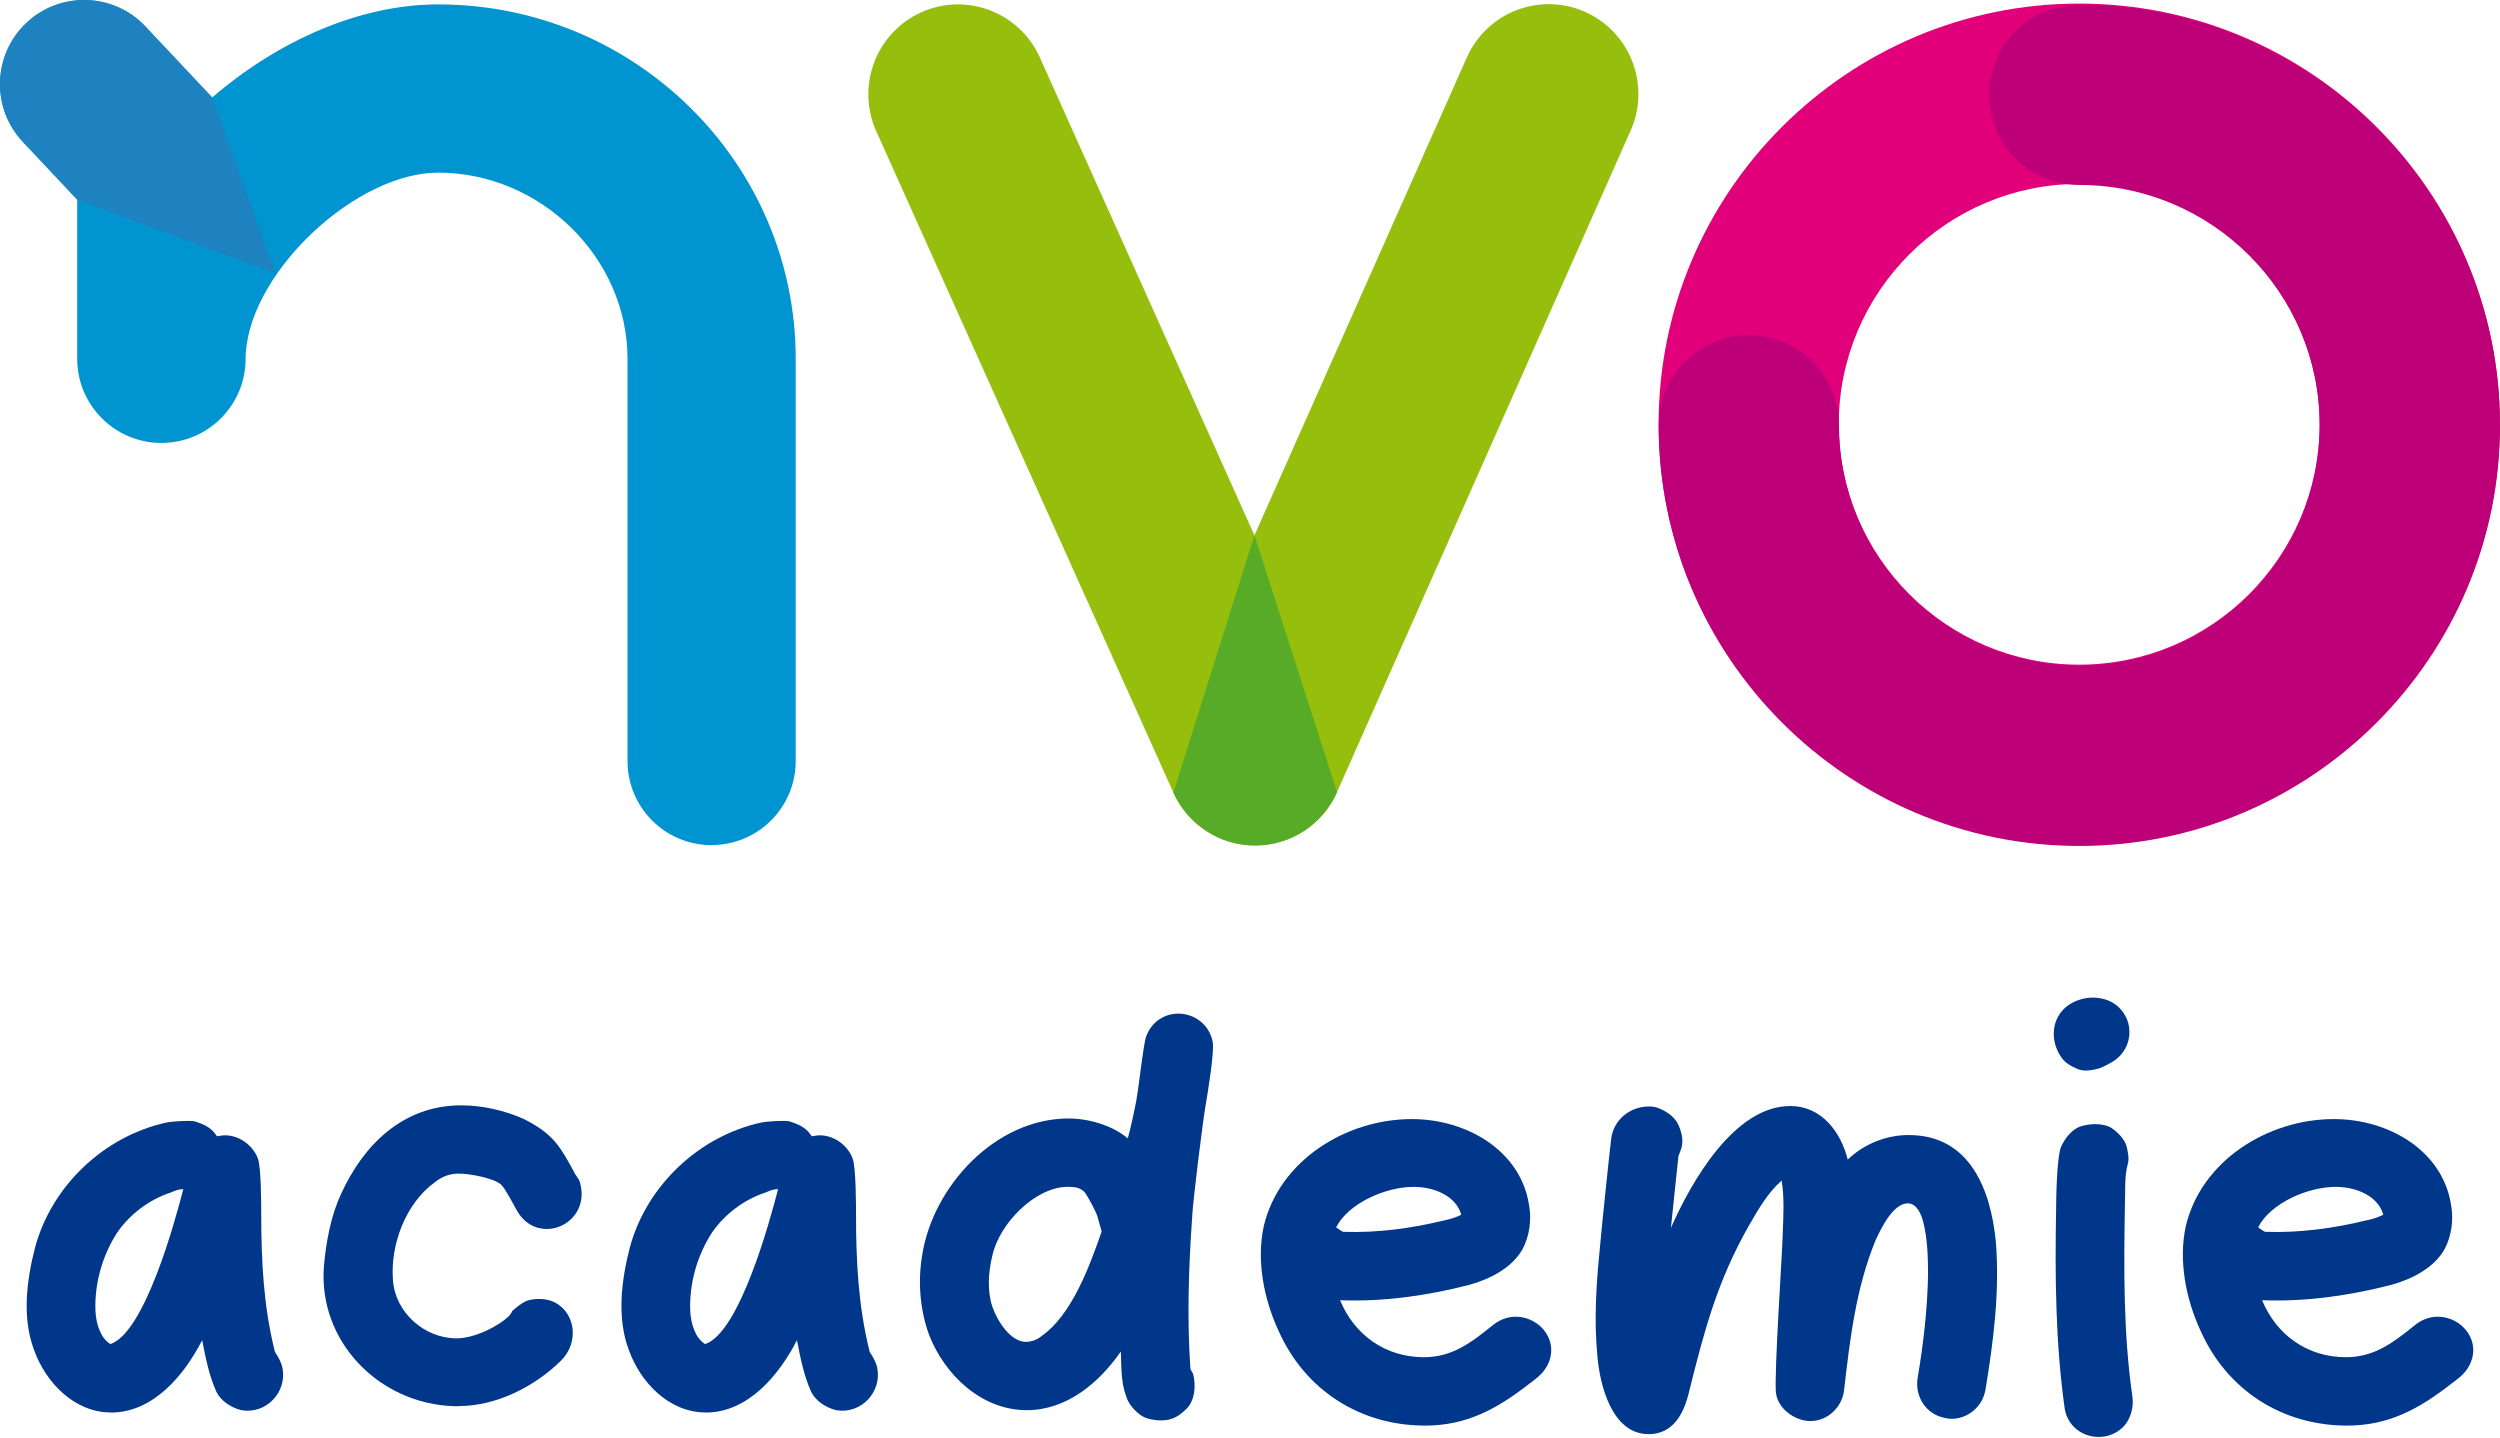 <?xml version="1.0" encoding="UTF-8"?>
<svg id="logo_x5F_cmyk_x5F_colour" xmlns="http://www.w3.org/2000/svg" version="1.1" viewBox="0 0 335.21 192.76">
  <!-- Generator: Adobe Illustrator 29.8.1, SVG Export Plug-In . SVG Version: 2.1.1 Build 2)  -->
  <defs>
    <style>
      .st0 {
        fill: #57ab27;
      }

      .st1 {
        fill: #00378b;
      }

      .st2 {
        fill: #e2007a;
      }

      .st3 {
        fill: #be0078;
      }

      .st4 {
        fill: #1f82c0;
      }

      .st5 {
        fill: #0095d0;
      }

      .st6 {
        fill: #96be0d;
      }
    </style>
  </defs>
  <path class="st2" d="M278.79,113.28c-31.1,0-56.4-25.3-56.4-56.4S247.69.48,278.79.48s56.4,25.3,56.4,56.4-25.3,56.4-56.4,56.4h0ZM278.79,24.66c-17.77,0-32.24,14.46-32.24,32.23s14.47,32.23,32.24,32.23,32.23-14.46,32.23-32.23-14.46-32.23-32.23-32.23h0Z"/>
  <path class="st3" d="M278.81,113.43c-31.1,0-56.4-25.3-56.4-56.39,0-6.68,5.41-12.09,12.08-12.09s12.09,5.41,12.09,12.09c0,17.77,14.46,32.22,32.23,32.22s32.23-14.45,32.23-32.22-14.46-32.24-32.23-32.24c-6.68,0-12.09-5.4-12.09-12.08s5.41-12.08,12.09-12.08c31.1,0,56.4,25.3,56.4,56.4s-25.31,56.39-56.4,56.39h0Z"/>
  <path class="st5" d="M95.41,113.32c-6.22,0-11.27-5.04-11.27-11.27v-53.95c0-13.53-11.63-24.95-25.39-24.95-10.89,0-24.85,12.96-25.77,23.9-.03.35-.05.7-.05,1.06,0,6.23-5.06,11.28-11.29,11.28s-11.29-5.05-11.29-11.28v-21.33l-7.3-7.77C-1.21,14.46-.98,7.33,3.55,3.06c4.53-4.26,11.68-4.04,15.94.49l8.96,9.52C37.24,5.51,48.16.59,58.76.59c26.44,0,47.93,21.31,47.93,47.5v53.95c0,6.23-5.05,11.27-11.28,11.27h0Z"/>
  <path class="st6" d="M168.29,113.37c-4.72,0-9.01-2.78-10.96-7.1L117.49,17.59c-2.72-6.07-.03-13.2,6.03-15.94,6.05-2.73,13.17-.03,15.9,6.04l28.78,64.09L196.67,7.73c2.69-6.09,9.79-8.83,15.86-6.14,6.07,2.7,8.81,9.82,6.12,15.9l-39.37,88.71c-1.92,4.35-6.21,7.15-10.95,7.16h-.04Z"/>
  <path class="st4" d="M28.45,13.07L19.5,3.55C15.23-.99,8.09-1.2,3.55,3.06-.98,7.33-1.21,14.46,3.06,19l7.3,7.77,26.55,9.87-8.45-23.57Z"/>
  <path class="st0" d="M157.33,106.27c1.95,4.32,6.24,7.1,10.96,7.1h.04c4.74-.02,9.03-2.82,10.95-7.16l-11.08-34.43-10.87,34.49Z"/>
  <g>
    <path class="st1" d="M14.88,189.39c-4.93,0-8.78-4.05-10.32-8.4-1.62-4.28-1-9.32.15-13.75,2.23-8.25,9.24-14.9,17.63-16.73.69-.15,3.16-.31,3.77-.15,1,.3,2.08.76,2.69,1.6.15.15.23.46.46.38,2.16-.54,4.54.92,5.31,2.98.46,1.15.46,6.42.46,7.72,0,5.96.31,12.07,1.77,17.96,0,.08.08.3.08.3.46.69.85,1.38,1,2.14.62,3.21-2.16,6.19-5.46,5.65-1.39-.31-2.77-1.22-3.39-2.44-1-2.22-1.46-4.58-1.92-6.95-2.39,4.66-6.54,9.7-12.24,9.7ZM14.8,180.22c4.62-1.53,8.7-16.58,9.78-20.78-.62,0-1.15.23-1.69.46-2.85.92-5.47,2.9-7.16,5.35-2,3.06-3.08,6.88-2.93,10.54.08,1.6.62,3.59,2,4.43Z"/>
    <path class="st1" d="M61.53,188.55h-.62c-10.16-.31-18.32-8.79-17.47-18.87.31-3.29.92-6.65,2.31-9.63,3-6.57,8.31-11.84,16.09-11.84,2.85,0,5.85.69,8.39,1.83,3.77,1.91,4.77,3.44,6.7,7.03.23.54.69.92.85,1.53,1,3.59-1.69,6.19-4.46,6.19-1.54,0-3.08-.76-4.08-2.6-.31-.54-1.54-2.9-2-3.29-.85-.92-4.31-1.53-5.54-1.53-1.23-.08-2.46.38-3.39,1.15-3.93,2.83-6,8.4-5.62,13.14.31,4.35,4.23,7.79,8.54,7.79,2.31,0,5.54-1.53,7.08-3.06.08-.08.38-.53.38-.61.62-.54,1.23-1.07,2-1.38.46-.15,1-.23,1.54-.23s1.15.08,1.62.23c3.31,1.22,3.93,5.5,1.39,8.02-3.54,3.51-8.7,6.11-13.7,6.11Z"/>
    <path class="st1" d="M94.63,189.39c-4.93,0-8.78-4.05-10.32-8.4-1.62-4.28-1-9.32.15-13.75,2.23-8.25,9.24-14.9,17.63-16.73.69-.15,3.16-.31,3.77-.15,1,.3,2.08.76,2.69,1.6.15.15.23.46.46.38,2.16-.54,4.54.92,5.31,2.98.46,1.15.46,6.42.46,7.72,0,5.96.31,12.07,1.77,17.96,0,.08.08.3.08.3.46.69.85,1.38,1,2.14.62,3.21-2.16,6.19-5.46,5.65-1.39-.31-2.77-1.22-3.39-2.44-1-2.22-1.46-4.58-1.92-6.95-2.39,4.66-6.54,9.7-12.24,9.7ZM94.55,180.22c4.62-1.53,8.7-16.58,9.78-20.78-.62,0-1.15.23-1.69.46-2.85.92-5.47,2.9-7.16,5.35-2,3.06-3.08,6.88-2.93,10.54.08,1.6.62,3.59,2,4.43Z"/>
    <path class="st1" d="M155.75,190.46c-.85,0-1.77-.15-2.54-.54-1-.61-1.92-1.68-2.23-2.75-.69-1.91-.62-3.97-.69-5.96-2.92,4.2-7.24,7.87-12.62,7.87-6.08,0-11.01-4.74-13.09-10.08-1.23-3.36-1.54-7.18-.92-10.77,1.46-9.17,9.78-18.26,19.63-18.26,2.69,0,5.85.92,7.93,2.67.23-.69,1.16-4.89,1.23-5.65.23-1.15.85-6.95,1.23-8.02.77-2.06,2.54-3.06,4.31-3.06,2.08,0,4.16,1.38,4.62,3.82.23,1.38-.69,6.88-.92,8.25-.38,2.06-1.77,13.22-1.85,15.36-.46,6.65-.69,13.37-.23,20.09,0,.31.31.54.38.84.38,1.53.23,3.44-.85,4.58-1,.99-1.92,1.6-3.39,1.6ZM137.58,179.92c.77,0,1.54-.31,2.16-.84,4-2.83,6.39-9.4,7.93-13.83.08-.08,0-.15,0-.31-.15-.53-.31-1.07-.46-1.6-.08-.61-1.23-2.67-1.54-3.13-.15-.31-.46-.61-.77-.76-.54-.31-1.23-.31-1.92-.31-4.31.15-9.01,4.97-9.93,9.25-.54,2.22-.69,4.66,0,6.8.69,1.99,2.46,4.74,4.54,4.74Z"/>
    <path class="st1" d="M191.08,191.15c-8.7,0-16.09-4.74-19.63-12.68-2-4.28-3-9.47-2-14.06,2.08-8.79,11.01-14.36,19.86-14.36,7.31,0,14.55,4.2,15.7,11.46.38,1.99.08,4.2-.85,5.96-1.39,2.52-4.39,4.05-7.16,4.81-5.62,1.45-11.55,2.29-17.32,2.06,1.92,4.66,6.08,7.64,11.24,7.64,3.85,0,6.39-1.99,9.32-4.36,1-.76,2-1.07,3-1.07,3.31,0,6.08,3.44,4.08,6.8-.54.92-1.46,1.6-2.31,2.22-4.31,3.36-8.39,5.58-13.93,5.58ZM180.15,165.17c4.54.15,9.08-.46,13.47-1.53.77-.15,1.54-.38,2.31-.76-.69-2.52-3.62-3.74-6.39-3.74-3.69,0-8.7,2.14-10.39,5.42.15.08.77.61,1,.61Z"/>
    <path class="st1" d="M221.03,192.29c-4.93,0-6.54-6.65-6.85-10.54-.46-4.74-.15-9.47.31-14.13.15-1.91,1.31-13.06,1.54-14.9.31-2.6,2.54-4.36,5.08-4.36.54,0,1,.08,1.46.31.92.38,1.92,1.07,2.39,1.99.46.92.77,2.06.54,3.06,0,.23-.46,1.22-.46,1.38-.31,3.21-.69,6.34-1,9.55,2.69-6.11,8.47-16.35,16.01-16.35,4.16,0,6.77,3.44,7.7,7.18,2.23-2.14,5.24-3.29,8.16-3.29,8.24,0,11.01,7.33,11.7,14.29.54,6.65-.31,13.29-1.39,19.86-.38,2.29-2.39,3.9-4.54,3.9-.54,0-1.08-.15-1.62-.31-2.08-.76-3.31-2.9-2.93-5.2.77-4.58,1.31-9.17,1.39-13.83,0-2.37-.08-4.74-.62-6.95-.23-.99-.85-2.6-2.08-2.6-1.92,0-3.46,3.06-4.31,4.89-2.62,6.34-3.46,13.22-4.23,20.02-.23,2.44-2.23,4.28-4.54,4.28-2.08,0-4.39-1.68-4.62-3.82-.23-2.9.85-18.49.92-21.39.08-2.37.23-4.74-.15-7.03-1.85,1.6-3.16,3.9-4.39,6.04-4.23,7.41-6,14.13-8.01,22.23-.69,2.9-2.08,5.73-5.47,5.73Z"/>
    <path class="st1" d="M279.76,143.55c-.46,0-1-.08-1.39-.31-.77-.31-1.46-.76-1.92-1.38-1.69-2.37-1.39-5.5.92-7.11.92-.61,2.08-.99,3.23-.99,1.46,0,2.92.53,3.85,1.68,1.85,2.22,1.23,5.5-1.23,6.95-.23.15-1.39.76-1.69.84-.54.15-1.16.31-1.77.31ZM281.38,192.67c-2.16,0-4.16-1.45-4.54-3.82-1.23-8.79-1.31-17.65-1.15-26.51,0-1.45.08-7.26.69-8.63.54-1.15,1.54-2.45,2.85-2.75.54-.15,1.15-.23,1.69-.23.85,0,1.62.15,2.23.53.85.61,1.69,1.45,2,2.45.15.76.38,1.6.15,2.37-.46,1.68-.31,3.51-.38,5.27-.15,8.63-.23,17.34,1,25.9.23,1.53-.31,3.36-1.54,4.35-.92.76-1.92,1.07-3,1.07Z"/>
    <path class="st1" d="M314.71,191.15c-8.7,0-16.09-4.74-19.63-12.68-2-4.28-3-9.47-2-14.06,2.08-8.79,11.01-14.36,19.86-14.36,7.31,0,14.55,4.2,15.7,11.46.38,1.99.08,4.2-.85,5.96-1.39,2.52-4.39,4.05-7.16,4.81-5.62,1.45-11.55,2.29-17.32,2.06,1.92,4.66,6.08,7.64,11.24,7.64,3.85,0,6.39-1.99,9.32-4.36,1-.76,2-1.07,3-1.07,3.31,0,6.08,3.44,4.08,6.8-.54.92-1.46,1.6-2.31,2.22-4.31,3.36-8.39,5.58-13.93,5.58ZM303.78,165.17c4.54.15,9.08-.46,13.47-1.53.77-.15,1.54-.38,2.31-.76-.69-2.52-3.62-3.74-6.39-3.74-3.69,0-8.7,2.14-10.39,5.42.15.08.77.61,1,.61Z"/>
  </g>
</svg>